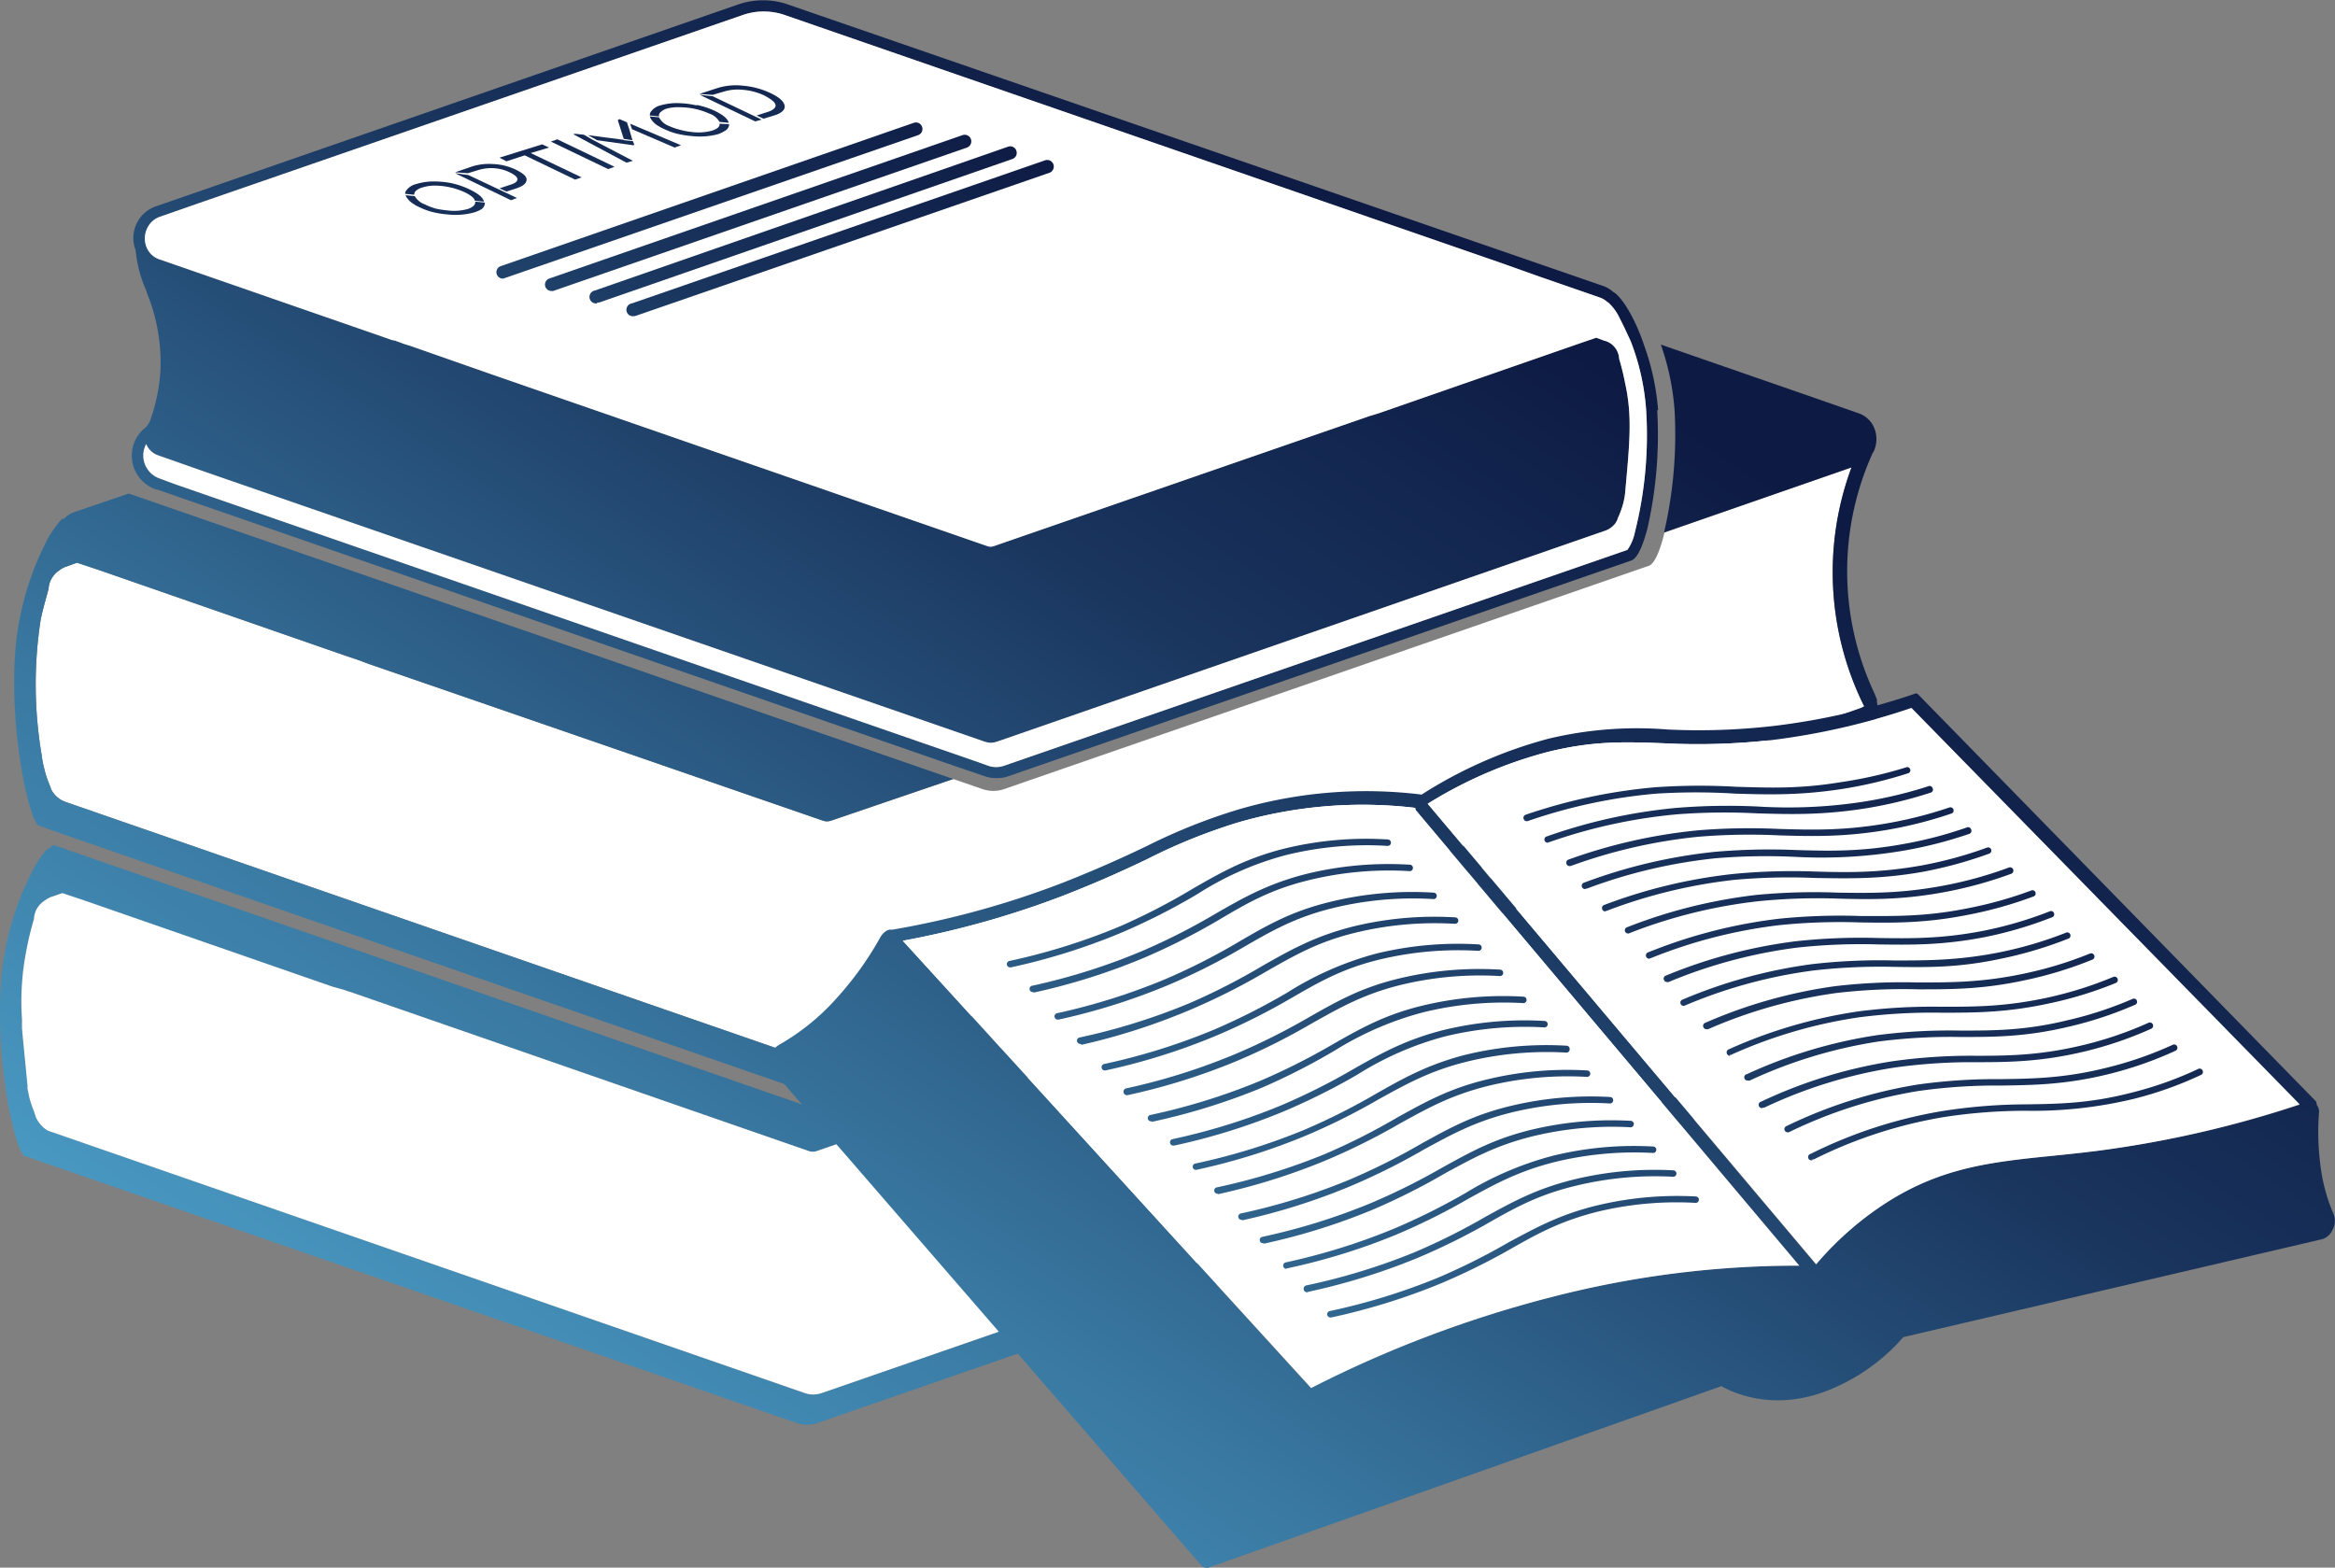<svg xmlns="http://www.w3.org/2000/svg" xmlns:xlink="http://www.w3.org/1999/xlink" viewBox="0 0 509.5 342.1"><rect x="0" y="0" width="509.5" height="342.1" fill="#808080" stroke="none"/><defs><linearGradient id="linear-gradient" x1="-20.8" x2="249.9" y1="421.9" y2="11.8" gradientUnits="userSpaceOnUse"><stop offset="0" stop-color="#63d0fa"/><stop offset=".5" stop-color="#3978a1"/><stop offset=".8" stop-color="#19345d"/><stop offset="1" stop-color="#0d1a43"/></linearGradient><linearGradient xlink:href="#linear-gradient" id="linear-gradient-2" x1="40" x2="310.7" y1="462.1" y2="52"/><linearGradient xlink:href="#linear-gradient" id="linear-gradient-3" x1="9.1" x2="279.8" y1="441.7" y2="31.6"/><linearGradient xlink:href="#linear-gradient" id="linear-gradient-4" x1="-26.5" x2="244.3" y1="418.2" y2="8.1"/><linearGradient xlink:href="#linear-gradient" id="linear-gradient-5" x1="-71.6" x2="199.2" y1="-236.8" y2="-646.9" gradientTransform="matrix(.72 .04 .04 .82 63 514.3)"/><linearGradient xlink:href="#linear-gradient" id="linear-gradient-6" x1="-60.2" x2="210.5" y1="-229.3" y2="-639.4" gradientTransform="matrix(.72 .04 .04 .82 63 514.3)"/><linearGradient xlink:href="#linear-gradient" id="linear-gradient-7" x1="-49.5" x2="221.3" y1="-222.2" y2="-632.3" gradientTransform="matrix(.72 .04 .04 .82 63 514.3)"/><linearGradient xlink:href="#linear-gradient" id="linear-gradient-8" x1="-40.4" x2="230.3" y1="-216.2" y2="-626.4" gradientTransform="matrix(.72 .04 .04 .82 63 514.3)"/><linearGradient xlink:href="#linear-gradient" id="linear-gradient-9" x1="150.1" x2="420.8" y1="534.8" y2="124.6"/><linearGradient xlink:href="#linear-gradient" id="linear-gradient-10" x1="140.3" x2="411.1" y1="528.4" y2="118.2"/><linearGradient xlink:href="#linear-gradient" id="linear-gradient-11" x1="145.6" x2="416.4" y1="531.8" y2="121.7"/><linearGradient xlink:href="#linear-gradient" id="linear-gradient-12" x1="151.1" x2="421.9" y1="535.5" y2="125.3"/><linearGradient xlink:href="#linear-gradient" id="linear-gradient-13" x1="155.8" x2="426.5" y1="538.5" y2="128.4"/><linearGradient xlink:href="#linear-gradient" id="linear-gradient-14" x1="160.9" x2="431.7" y1="542" y2="131.8"/><linearGradient xlink:href="#linear-gradient" id="linear-gradient-15" x1="166.4" x2="437.2" y1="545.6" y2="135.4"/><linearGradient xlink:href="#linear-gradient" id="linear-gradient-16" x1="172.2" x2="443" y1="549.4" y2="139.3"/><linearGradient xlink:href="#linear-gradient" id="linear-gradient-17" x1="177.2" x2="447.9" y1="552.6" y2="142.5"/><linearGradient xlink:href="#linear-gradient" id="linear-gradient-18" x1="181.9" x2="452.7" y1="555.8" y2="145.7"/><linearGradient xlink:href="#linear-gradient" id="linear-gradient-19" x1="187.7" x2="458.4" y1="559.6" y2="149.5"/><linearGradient xlink:href="#linear-gradient" id="linear-gradient-20" x1="193.8" x2="464.5" y1="563.6" y2="153.5"/><linearGradient xlink:href="#linear-gradient" id="linear-gradient-21" x1="198.9" x2="469.7" y1="567" y2="156.9"/><linearGradient xlink:href="#linear-gradient" id="linear-gradient-22" x1="203.9" x2="474.6" y1="570.3" y2="160.2"/><linearGradient xlink:href="#linear-gradient" id="linear-gradient-23" x1="209.9" x2="480.7" y1="574.3" y2="164.1"/><linearGradient xlink:href="#linear-gradient" id="linear-gradient-24" x1="216.3" x2="487" y1="578.5" y2="168.3"/><linearGradient xlink:href="#linear-gradient" id="linear-gradient-25" x1="72.5" x2="343.3" y1="483.6" y2="73.5"/><linearGradient xlink:href="#linear-gradient" id="linear-gradient-26" x1="78.5" x2="349.2" y1="487.5" y2="77.4"/><linearGradient xlink:href="#linear-gradient" id="linear-gradient-27" x1="84.9" x2="355.7" y1="491.8" y2="81.6"/><linearGradient xlink:href="#linear-gradient" id="linear-gradient-28" x1="90.8" x2="361.5" y1="495.6" y2="85.5"/><linearGradient xlink:href="#linear-gradient" id="linear-gradient-29" x1="97.1" x2="367.8" y1="499.8" y2="89.6"/><linearGradient xlink:href="#linear-gradient" id="linear-gradient-30" x1="102.8" x2="373.6" y1="503.6" y2="93.5"/><linearGradient xlink:href="#linear-gradient" id="linear-gradient-31" x1="109.2" x2="379.9" y1="507.8" y2="97.6"/><linearGradient xlink:href="#linear-gradient" id="linear-gradient-32" x1="114.9" x2="385.6" y1="511.5" y2="101.4"/><linearGradient xlink:href="#linear-gradient" id="linear-gradient-33" x1="120.7" x2="391.5" y1="515.4" y2="105.3"/><linearGradient xlink:href="#linear-gradient" id="linear-gradient-34" x1="126.4" x2="397.1" y1="519.1" y2="109"/><linearGradient xlink:href="#linear-gradient" id="linear-gradient-35" x1="132.6" x2="403.3" y1="523.2" y2="113.1"/><linearGradient xlink:href="#linear-gradient" id="linear-gradient-36" x1="138.2" x2="408.9" y1="526.9" y2="116.8"/><linearGradient xlink:href="#linear-gradient" id="linear-gradient-37" x1="144.2" x2="414.9" y1="530.9" y2="120.7"/><linearGradient xlink:href="#linear-gradient" id="linear-gradient-38" x1="149.7" x2="420.4" y1="534.5" y2="124.4"/><linearGradient xlink:href="#linear-gradient" id="linear-gradient-39" x1="155.8" x2="426.5" y1="538.5" y2="128.4"/><linearGradient xlink:href="#linear-gradient" id="linear-gradient-40" x1="148.3" x2="166.8" y1="158.9" y2="-4.5" gradientTransform="matrix(1.13 -.36 1.34 .64 -116.6 89.2)"/><linearGradient xlink:href="#linear-gradient" id="linear-gradient-41" x1="159" x2="177.4" y1="160.1" y2="-3.3" gradientTransform="matrix(1.13 -.36 1.34 .64 -116.6 89.2)"/><linearGradient xlink:href="#linear-gradient" id="linear-gradient-42" x1="167.8" x2="186.2" y1="161.1" y2="-2.3" gradientTransform="matrix(1.13 -.36 1.34 .64 -116.6 89.2)"/><linearGradient xlink:href="#linear-gradient" id="linear-gradient-43" x1="174.5" x2="193" y1="161.8" y2="-1.5" gradientTransform="matrix(1.13 -.36 1.34 .64 -116.6 89.2)"/><linearGradient xlink:href="#linear-gradient" id="linear-gradient-44" x1="178.4" x2="196.9" y1="162.3" y2="-1.1" gradientTransform="matrix(1.13 -.36 1.34 .64 -116.6 89.2)"/><linearGradient xlink:href="#linear-gradient" id="linear-gradient-45" x1="181.3" x2="199.8" y1="162.6" y2="-.7" gradientTransform="matrix(1.13 -.36 1.34 .64 -116.6 89.2)"/><linearGradient xlink:href="#linear-gradient" id="linear-gradient-46" x1="184.7" x2="203.2" y1="163" y2="-.3" gradientTransform="matrix(1.13 -.36 1.34 .64 -116.6 89.2)"/><linearGradient xlink:href="#linear-gradient" id="linear-gradient-47" x1="187.1" x2="205.6" y1="163.3" y2="-.1" gradientTransform="matrix(1.13 -.36 1.34 .64 -116.6 89.2)"/><linearGradient xlink:href="#linear-gradient" id="linear-gradient-48" x1="194.8" x2="213.3" y1="164.1" y2=".8" gradientTransform="matrix(1.13 -.36 1.34 .64 -116.6 89.2)"/><linearGradient xlink:href="#linear-gradient" id="linear-gradient-49" x1="206" x2="224.4" y1="165.4" y2="2.1" gradientTransform="matrix(1.13 -.36 1.34 .64 -116.6 89.2)"/><style>.cls-3{fill:#fff}</style></defs><g id="Layer_2" data-name="Layer 2"><g id="Layer_1-2" data-name="Layer 1"><path d="M10.4 246.7a4.8 4.8 0 0 0 .8.4l164.4 57L11.2 247a4 4 0 0 1-.8-.3Zm-1.8-1.5a5.4 5.4 0 0 0 1.8 1.5 5.8 5.8 0 0 1-1.8-1.5Zm-.8-1.5a2.3 2.3 0 0 0 .4.8l.2.3a3.8 3.8 0 0 1-.2-.3 3.3 3.3 0 0 1-.4-.8Zm-.3-43.1-1 3.4c.3-1.4.7-2.5 1-3.4a6 6 0 0 1 .4-1.9 5.7 5.7 0 0 0-.4 1.9Zm-1.3 37.9.2 1a22.3 22.3 0 0 0 1 3 25.1 25.1 0 0 1-1-3l-.2-1Zm-.2-.9a7 7 0 0 0 .1.9l-.1-.9Zm-.1-.7-1-10.3 1 10.3Z" style="fill:url(#linear-gradient)"/><path d="m406.5 225-.2-.5-.4-1a63.7 63.7 0 0 1-6-25 63 63 0 0 1 5.6-27.6s0 0 0-.1l.2-.4a6.2 6.2 0 0 0 .5-2.5 6.4 6.4 0 0 0-.9-3.4 3.5 3.5 0 0 0-.3-.3l-223.7 77.5a6.8 6.8 0 0 1-4.3 0L11.7 184.4a5.6 5.6 0 0 0-1 .8h-.2c-.6.4-1.7 1.8-3 4l-1.2 2.4a63.5 63.5 0 0 0-6.1 23c-1.2 17.5 3 35.8 5 37.6L174 310.6a6.7 6.7 0 0 0 4.2 0l224.2-77.7a6.4 6.4 0 0 0 4.4-6.2 6.7 6.7 0 0 0-.2-1.7Zm-3.9 1.6L179.3 304a5.6 5.6 0 0 1-3.7 0L11.2 247a4 4 0 0 1-.8-.3 5.8 5.8 0 0 1-1.8-1.6 3.3 3.3 0 0 1-.2-.3 3.8 3.8 0 0 1-.2-.3 3.3 3.3 0 0 1-.4-.8l-.4-1.2a25.1 25.1 0 0 1-1-3l-.2-1-.2-.9v-.7l-1-10.3-.2-2.2v-2a57 57 0 0 1 1-15.2 62.9 62.9 0 0 1 1.6-6.6 6 6 0 0 1 .4-1.8 5.2 5.2 0 0 1 2-2.3 5.4 5.4 0 0 1 1-.6l.4-.2h.1l2.3-.8 4.8 1.7 54.1 18.7 2.5.7 2.4.8 99.1 34.4a2.6 2.6 0 0 0 1.7 0l116-40.2 40.3-14 1.8-.6.6-.2 1.8-.6.6-.2 1.8-.6 59.7-20.7a66.2 66.2 0 0 0-2.8 10.1l-.5 2.6-.3 2.8-.2 1.5v.8c-.2 1.7-.2 3.4-.2 5v1.7a65.2 65.2 0 0 0 .8 8.8 75.4 75.4 0 0 0 2.5 10.2l.6 1.7a66.2 66.2 0 0 0 2.7 6.5l.2.3a4.2 4.2 0 0 1-1 .5Z" style="fill:url(#linear-gradient-2)"/><path d="M403.7 226.1a4.2 4.2 0 0 1-1 .5L179.3 304a5.6 5.6 0 0 1-3.7 0L11.2 247a4 4 0 0 1-.8-.3 5.8 5.8 0 0 1-1.8-1.6 3.3 3.3 0 0 1-.2-.3 3.8 3.8 0 0 1-.2-.3 3.3 3.3 0 0 1-.4-.8l-.4-1.2a25.1 25.1 0 0 1-1-3l-.2-1-.2-.9v-.7l-1-10.3-.2-2.2v-2a57 57 0 0 1 1-15.2 62.9 62.9 0 0 1 1.6-6.6 6 6 0 0 1 .4-1.8 5.2 5.2 0 0 1 2-2.3 5.4 5.4 0 0 1 1-.6l.4-.2h.1l2.3-.8 4.8 1.6 54.1 18.8 2.5.7 2.4.8 99.1 34.4a2.8 2.8 0 0 0 1.7 0l116-40.2 40.3-14 1.8-.6.6-.2 1.8-.6.6-.2 1.8-.6 59.7-20.7a66.2 66.2 0 0 0-2.8 10.1l-.5 2.6-.3 2.8-.2 1.5v.8c-.2 1.7-.2 3.4-.2 5v1.7a66.7 66.7 0 0 0 .8 8.8q.6 3.5 1.5 6.9a94 94 0 0 0 1 3.3l.6 1.7a66 66 0 0 0 2.7 6.5Z" class="cls-3"/><path d="M406.8 154.1a4 4 0 0 1-1 .5l-8 2.8L182.4 232a5.5 5.5 0 0 1-3.6 0l-157-54.4-7.5-2.6a5.6 5.6 0 0 1-2.6-1.9 3.7 3.7 0 0 1-.4-.6 2.5 2.5 0 0 1-.3-.8 22.7 22.7 0 0 1-1.4-4.2 20.1 20.1 0 0 1-.5-2.7 92.1 92.1 0 0 1-.2-29.7c.6-2.8 1.3-5 1.7-6.6a5.2 5.2 0 0 1 2.3-4 5.4 5.4 0 0 1 1.4-.8l.3-.1 2.2-.8 2.4.8 2.4.8 54.1 18.8 2.4.8 2.4.9 18 6.2 81.1 28a2.7 2.7 0 0 0 1.7 0L208 170l6.1 2.1a7.8 7.8 0 0 0 2.6.5 7.5 7.5 0 0 0 2.7-.5l140.3-48.6c1.3-.4 2.5-3.2 3.5-7.3L404 102a65.8 65.8 0 0 0 2.6 51.8 3 3 0 0 0 .2.3Z" class="cls-3"/><path d="m409.6 153-.1-.5a7 7 0 0 1-.4-1 62.6 62.6 0 0 1-.5-52.6l.3-.5a6.4 6.4 0 0 0-.4-5.9 5.8 5.8 0 0 0-3.2-2.4l-10.6-3.7-32.3-11.2a55.4 55.4 0 0 1 3 14.4 94.8 94.8 0 0 1-2.3 26.6L404 102a65.8 65.8 0 0 0 2.6 51.8 3 3 0 0 0 .2.3 4 4 0 0 1-1 .5l-8 2.8L182.4 232a5.5 5.5 0 0 1-3.6 0l-157-54.4-7.5-2.6a5.6 5.6 0 0 1-2.6-1.9 3.7 3.7 0 0 1-.4-.6 2.5 2.5 0 0 1-.3-.8 22.7 22.7 0 0 1-1.4-4.2 20.1 20.1 0 0 1-.5-2.7 92.1 92.1 0 0 1-.2-29.7c.6-2.8 1.3-5 1.7-6.6a5.2 5.2 0 0 1 2.3-4 5.4 5.4 0 0 1 1.4-.8l.3-.1 2.2-.8 2.4.8 2.4.8 54.1 18.8 2.4.8 2.4.9 18 6.2 81.1 28a2.7 2.7 0 0 0 1.7 0L208 170 28.1 107.7l-12 4.1a5 5 0 0 0-2.1 1.4h-.4c-.5.4-1.6 1.8-3 4l-1.2 2.4a63.6 63.6 0 0 0-6.1 23c-1.2 17.4 3 35.8 5 37.5l3.3 1.2L177 238.6a6.7 6.7 0 0 0 4.3 0L405 161l.3-.1a6.4 6.4 0 0 0 4.4-6.2 6.3 6.3 0 0 0-.2-1.7Z" style="fill:url(#linear-gradient-3)"/><path d="M361.8 89.5a53.9 53.9 0 0 0-3-14c-2.1-6.3-5-10.8-6.8-11.8a6.8 6.8 0 0 0-2.2-1.3L172 1a16.6 16.6 0 0 0-11 0L34.1 45a7.3 7.3 0 0 0-5 7 6.8 6.8 0 0 0 .5 2.6 27.6 27.6 0 0 0 2.4 9s0 .1 0 .1v.1A40 40 0 0 1 35 81a38.9 38.9 0 0 1-2.4 11.2 5 5 0 0 0-.6.9 7.8 7.8 0 0 0 2 13.7l.5.1L209 167.4l5.9 2a7.4 7.4 0 0 0 2.6.4 7 7 0 0 0 2.5-.4L356 122.3c1.3-.5 2.5-3.2 3.5-7.1a92.1 92.1 0 0 0 2.1-25.7Zm-5.1 26.8a10 10 0 0 1-1.6 3.7l-136 47.1a5.3 5.3 0 0 1-3.5 0l-2.8-1-174.5-60.4-3.5-1.3a5.3 5.3 0 0 1-2.9-7.5 4.3 4.3 0 0 0 2.7 2.5l10.8 3.8 169.3 58.6a5.2 5.2 0 0 0 1.5.3 5.3 5.3 0 0 0 1.5-.3l132.6-46a4.8 4.8 0 0 0 2.1-1.5 2 2 0 0 0 .3-.5 1.9 1.9 0 0 0 .3-.7 19.5 19.5 0 0 0 1.2-3.3 14.5 14.5 0 0 0 .4-2.2c1-11.1 1.6-16.7 0-24a53.7 53.7 0 0 0-1.3-5.3 4.3 4.3 0 0 0-1.8-3.3 4.6 4.6 0 0 0-1.2-.6h-.1l-1.9-.7-3.8 1.3-43.7 15.2-2 .6-2 .7-80 27.7a2.1 2.1 0 0 1-1.3 0L107.3 81.7l-17.7-6.2L88 75l-.5-.2-1.4-.5-.6-.1-1.4-.5-49.3-17.1A4.6 4.6 0 0 1 32 54a5.1 5.1 0 0 1-.4-2 5.3 5.3 0 0 1 .8-2.7 4.8 4.8 0 0 1 2.5-2l8.6-3L162 3.3a14 14 0 0 1 9.3 0l156 54 9 3.2 12.7 4.4a4.5 4.5 0 0 1 1.7 1l.2.1a10.4 10.4 0 0 1 2.4 3.2l1 2 1.5 3.2a51.4 51.4 0 0 1 3.4 15.2 86.8 86.8 0 0 1-2.5 26.7Z" style="fill:url(#linear-gradient-4)"/><path d="M356.7 116.3a10 10 0 0 1-1.6 3.7l-136 47.1a5.3 5.3 0 0 1-3.5 0l-2.8-1-174.5-60.4-3.5-1.3a5.3 5.3 0 0 1-2.9-7.5 4.3 4.3 0 0 0 2.7 2.5l10.8 3.8 169.3 58.6a5.2 5.2 0 0 0 1.5.3 5.3 5.3 0 0 0 1.5-.3l132.6-46a4.8 4.8 0 0 0 2.1-1.5 2 2 0 0 0 .3-.5 1.9 1.9 0 0 0 .3-.7 19.5 19.5 0 0 0 1.2-3.3 14.5 14.5 0 0 0 .4-2.2c1-11.1 1.6-16.7 0-24a53.7 53.7 0 0 0-1.3-5.3 4.3 4.3 0 0 0-1.8-3.3 4.6 4.6 0 0 0-1.2-.6h-.1l-1.9-.7-3.8 1.3-43.7 15.2-2 .6-2 .7-80 27.7a2.1 2.1 0 0 1-1.3 0L107.3 81.7l-17.7-6.2L88 75l-.5-.2-1.4-.5-.6-.1-1.4-.5-49.3-17.1A4.6 4.6 0 0 1 32 54a5.1 5.1 0 0 1-.4-2 5.3 5.3 0 0 1 .8-2.7 4.8 4.8 0 0 1 2.5-2l8.6-3L162 3.3a14 14 0 0 1 9.3 0l156 54 9 3.2 12.7 4.4a4.5 4.5 0 0 1 1.7 1l.2.1a10.4 10.4 0 0 1 2.4 3.2l1 2 1.5 3.2a51.4 51.4 0 0 1 3.4 15.2 86.8 86.8 0 0 1-2.5 26.7Z" class="cls-3"/><path d="M109.7 60.8a1.4 1.4 0 0 1-.5-2.7l90.2-31.3a1.4 1.4 0 0 1 1.8.9 1.4 1.4 0 0 1-.9 1.8l-90.2 31.2a1.6 1.6 0 0 1-.4.1Z" style="fill:url(#linear-gradient-5)"/><path d="M120.3 63.5a1.4 1.4 0 0 1-.5-2.7L210 29.5a1.4 1.4 0 1 1 1 2.7l-90.3 31.3a1.3 1.3 0 0 1-.4 0Z" style="fill:url(#linear-gradient-6)"/><path d="M130.3 66.2a1.4 1.4 0 0 1-.5-2.8L220 32a1.4 1.4 0 0 1 1.8 1 1.4 1.4 0 0 1-.9 1.7l-90.1 31.3a1.5 1.5 0 0 1-.5 0Z" style="fill:url(#linear-gradient-7)"/><path d="M138.3 69a1.4 1.4 0 0 1-.4-2.8L228 35a1.4 1.4 0 1 1 1 2.7l-90.2 31.2a1.5 1.5 0 0 1-.5.1Z" style="fill:url(#linear-gradient-8)"/><path d="M509.3 265.2a37.9 37.9 0 0 1-2.7-9 56 56 0 0 1-.6-13.3 2.3 2.3 0 0 0-.5-1.8 1.2 1.2 0 0 0-.2-.8l-86.8-88.8a.6.6 0 0 0-.7-.1 150.3 150.3 0 0 1-30.6 7 142.6 142.6 0 0 1-23.3.8 83 83 0 0 0-26 2 98.1 98.1 0 0 0-27.7 12.2 98.9 98.9 0 0 0-39.8 3.2 124.3 124.3 0 0 0-20.1 8c-5 2.4-10.7 5-18.3 8a194.4 194.4 0 0 1-37.4 10.3c-.8-.2-1.9.5-2.6 1.8a71.4 71.4 0 0 1-9.6 13.3 49.5 49.5 0 0 1-12.4 10 4.5 4.5 0 0 0-2 2.5 3 3 0 0 0 .3 2.8l93.9 108.4a1.2 1.2 0 0 0 .9.4 1.6 1.6 0 0 0 .6 0l111.9-39.6c2.9 1.6 11 5.2 22 1.4a42.6 42.6 0 0 0 17.7-12.1l91.5-21.4a3.7 3.7 0 0 0 2.2-2.1 3.8 3.8 0 0 0 .3-3ZM344 281.7a254.3 254.3 0 0 0-58 21.2L197 205.3a198.3 198.3 0 0 0 34.9-9.8c7.7-3 13.4-5.6 18.4-8a124.1 124.1 0 0 1 19.8-8 97.5 97.5 0 0 1 38.7-3.2 1 1 0 0 0 .2.6l83.6 99.3a213.8 213.8 0 0 0-48.5 5.5Zm116.1-30.9c-4.2.6-8.1 1-12 1.4-14 1.4-25 2.6-37.4 10.8a69.5 69.5 0 0 0-14.5 12.9l-84.7-100.5a95.1 95.1 0 0 1 25.8-11.2c10.2-2.6 17.3-2.3 25.6-2a144.6 144.6 0 0 0 23.6-.7 152.3 152.3 0 0 0 30.5-7l84.7 86.6a235.8 235.8 0 0 1-41.6 9.7Z" style="fill:url(#linear-gradient-9)"/><path d="M501.8 241a235.8 235.8 0 0 1-41.6 9.8c-4.2.6-8.1 1-12 1.4-14 1.4-25 2.6-37.4 10.8a69.5 69.5 0 0 0-14.5 12.9l-84.7-100.5a95.1 95.1 0 0 1 25.8-11.2c10.2-2.6 17.3-2.3 25.6-2a144.6 144.6 0 0 0 23.6-.7 152.3 152.3 0 0 0 30.5-7ZM392.6 276.2a213.8 213.8 0 0 0-48.5 5.5 254.3 254.3 0 0 0-58 21.2L197 205.3a198.3 198.3 0 0 0 34.9-9.8c7.7-3 13.4-5.6 18.4-8a124.1 124.1 0 0 1 19.8-8 97.5 97.5 0 0 1 38.7-3.2 1 1 0 0 0 .2.6Z" class="cls-3"/><path d="M333.2 179.2a.7.7 0 0 1-.7-.4.7.7 0 0 1 .4-1 118.9 118.9 0 0 1 28.3-6 139 139 0 0 1 17.7-.1c7 .2 13.6.5 22.7-1a93.8 93.8 0 0 0 14.5-3.3.7.7 0 0 1 .4 1.3 94.7 94.7 0 0 1-14.7 3.5c-9.2 1.4-15.9 1.2-23 1a138.2 138.2 0 0 0-17.5 0 116.5 116.5 0 0 0-28 6 1 1 0 0 1-.1 0Z" style="fill:url(#linear-gradient-10)"/><path d="M337.8 183.9a.7.7 0 0 1-.2-1.4 117.4 117.4 0 0 1 28.2-6.2 138.7 138.7 0 0 1 17.7-.3 107.9 107.9 0 0 0 22.8-1 93 93 0 0 0 14.4-3.4.7.7 0 0 1 1 .4.7.7 0 0 1-.5 1 94.8 94.8 0 0 1-14.7 3.5c-9.2 1.4-16 1.2-23 1a137.8 137.8 0 0 0-17.5.2 115.6 115.6 0 0 0-28 6.1.7.7 0 0 1-.2 0Z" style="fill:url(#linear-gradient-11)"/><path d="M342.5 189a.7.7 0 0 1-.7-.5.7.7 0 0 1 .4-.9 116.2 116.2 0 0 1 28.3-6.4 136.7 136.7 0 0 1 17.7-.3c7 .2 13.7.4 22.8-1.1a90.8 90.8 0 0 0 14.4-3.6.7.7 0 0 1 .5 1.3 91.3 91.3 0 0 1-14.7 3.7c-9.2 1.5-16 1.3-23 1.1a135.8 135.8 0 0 0-17.6.3 114.4 114.4 0 0 0-27.9 6.4.7.7 0 0 1-.2 0Z" style="fill:url(#linear-gradient-12)"/><path d="M346 194a.7.7 0 0 1-.3-1.4 114.8 114.8 0 0 1 28.4-6.7 137 137 0 0 1 17.8-.4c7 .2 13.7.4 22.8-1.2a89.3 89.3 0 0 0 14.4-3.7.7.7 0 0 1 1 .4.7.7 0 0 1-.5 1 92 92 0 0 1-14.6 3.7 107 107 0 0 1-23.1 1.3 134.2 134.2 0 0 0-17.6.3 112.9 112.9 0 0 0-28 6.6.7.7 0 0 1-.3 0Z" style="fill:url(#linear-gradient-13)"/><path d="M350.3 198.9a.7.7 0 0 1-.7-.5.7.7 0 0 1 .4-.9 113.7 113.7 0 0 1 28.4-6.8 133.5 133.5 0 0 1 17.8-.5c7 .2 13.8.3 22.9-1.3a88.8 88.8 0 0 0 14.4-3.9.7.7 0 1 1 .5 1.3 90.4 90.4 0 0 1-14.7 4c-9.2 1.6-16 1.4-23.1 1.3a133.9 133.9 0 0 0-17.7.4 112.8 112.8 0 0 0-28 6.8.6.6 0 0 1-.2 0Z" style="fill:url(#linear-gradient-14)"/><path d="M355.1 203.7a.7.7 0 0 1-.2-1.3 112.2 112.2 0 0 1 28.3-7.1 133 133 0 0 1 17.9-.5c7 .1 13.7.2 22.8-1.5a87.4 87.4 0 0 0 14.5-4 .7.7 0 0 1 .4 1.4 90 90 0 0 1-14.6 4c-9.2 1.7-16 1.6-23.2 1.4a130.4 130.4 0 0 0-17.6.6 110.8 110.8 0 0 0-28 7 .6.6 0 0 1-.3 0Z" style="fill:url(#linear-gradient-15)"/><path d="M360 209.2a.7.7 0 0 1-.3-1.4 110.7 110.7 0 0 1 28.4-7.3 131.6 131.6 0 0 1 17.9-.6c7 0 13.8.2 22.9-1.6a87 87 0 0 0 14.4-4 .7.7 0 0 1 .5 1.3 88.4 88.4 0 0 1-14.7 4.1c-9.2 1.8-16 1.7-23.2 1.6a128.8 128.8 0 0 0-17.7.6 108.8 108.8 0 0 0-28 7.2.6.6 0 0 1-.2 0Z" style="fill:url(#linear-gradient-16)"/><path d="M363.8 214.3a.7.7 0 0 1-.7-.4.7.7 0 0 1 .4-1 110 110 0 0 1 28.4-7.5 130.3 130.3 0 0 1 18-.7c7 .1 13.8.2 23-1.6a85 85 0 0 0 14.3-4.2.7.7 0 0 1 1 .4.7.7 0 0 1-.5.9 87 87 0 0 1-14.6 4.3c-9.3 1.8-16 1.7-23.3 1.6a128.8 128.8 0 0 0-17.7.7 108.4 108.4 0 0 0-28 7.5.7.7 0 0 1-.4 0Z" style="fill:url(#linear-gradient-17)"/><path d="M367.3 219.5a.7.7 0 0 1-.3-1.3 109 109 0 0 1 28.4-7.8 129.3 129.3 0 0 1 18-.8c7.2 0 14 0 23-1.8a85.2 85.2 0 0 0 14.5-4.3.7.7 0 0 1 .5 1.3 87.2 87.2 0 0 1-14.7 4.4c-9.3 2-16 1.9-23.3 1.8a127.9 127.9 0 0 0-17.8.8 107 107 0 0 0-28.1 7.7.7.7 0 0 1-.3 0Z" style="fill:url(#linear-gradient-18)"/><path d="M372.4 224.6a.7.7 0 0 1-.7-.4.7.7 0 0 1 .4-1 107.2 107.2 0 0 1 28.4-8 126 126 0 0 1 18-.8c7.2 0 14 0 23-1.9a83.3 83.3 0 0 0 14.5-4.4.7.7 0 0 1 .6 1.3 85.6 85.6 0 0 1-14.7 4.5c-9.2 2-16 2-23.3 2a124.6 124.6 0 0 0-17.9.8 105.8 105.8 0 0 0-28 7.9.7.7 0 0 1-.3 0Z" style="fill:url(#linear-gradient-19)"/><path d="M377.5 230.4a.7.7 0 0 1-.7-.5.7.7 0 0 1 .4-.9 106 106 0 0 1 28.4-8.3 126.1 126.1 0 0 1 18-1c7.3 0 14 0 23.2-2a83.3 83.3 0 0 0 14.3-4.5.7.7 0 1 1 .6 1.3A84 84 0 0 1 447 219c-9.3 2-16.1 2-23.4 2a124.6 124.6 0 0 0-17.9 1 104.5 104.5 0 0 0-28 8.2.7.7 0 0 1-.3 0Z" style="fill:url(#linear-gradient-20)"/><path d="M381.4 235.8a.7.7 0 0 1-.2-1.4 104.9 104.9 0 0 1 28.4-8.5 122.3 122.3 0 0 1 18.2-1c7.2 0 14 0 23.1-2.2a81 81 0 0 0 14.4-4.7.7.7 0 1 1 .5 1.3 82.8 82.8 0 0 1-14.6 4.8c-9.3 2.2-16.2 2.2-23.4 2.2a122 122 0 0 0-18 1 103.6 103.6 0 0 0-28 8.5.8.8 0 0 1-.4 0Z" style="fill:url(#linear-gradient-21)"/><path d="M384.6 241.8a.7.7 0 0 1-.3-1.4 104.3 104.3 0 0 1 28.6-8.8 122 122 0 0 1 18.3-1.2c7.2 0 14-.1 23.2-2.3a80.3 80.3 0 0 0 14.4-4.9.7.7 0 0 1 .6 1.3 82.3 82.3 0 0 1-14.7 5c-9.3 2.2-16.2 2.3-23.5 2.3a121.7 121.7 0 0 0-18 1.2 103 103 0 0 0-28.2 8.7.8.8 0 0 1-.4 0Z" style="fill:url(#linear-gradient-22)"/><path d="M390 247.1a.7.7 0 0 1-.3-1.3 103.3 103.3 0 0 1 28.6-9.1 121.9 121.9 0 0 1 18.2-1.2c7.2-.1 14-.2 23.2-2.5a80.3 80.3 0 0 0 14.4-5 .7.7 0 1 1 .6 1.3 81.3 81.3 0 0 1-14.6 5.1c-9.3 2.3-16.3 2.4-23.6 2.5a120.1 120.1 0 0 0-18 1.2 101.7 101.7 0 0 0-28.2 9 .7.7 0 0 1-.3 0Z" style="fill:url(#linear-gradient-23)"/><path d="M395.4 253.2a.7.7 0 0 1-.3-1.4 101.7 101.7 0 0 1 28.5-9.3A119.6 119.6 0 0 1 442 241c7.3-.1 14.1-.2 23.3-2.6a78.5 78.5 0 0 0 14.3-5.1.7.7 0 0 1 1 .3.7.7 0 0 1-.4 1 79.6 79.6 0 0 1-14.6 5.2 93.9 93.9 0 0 1-23.6 2.6 117.8 117.8 0 0 0-18 1.4 100.3 100.3 0 0 0-28.2 9.2.7.7 0 0 1-.3 0Z" style="fill:url(#linear-gradient-24)"/><path d="M220.5 211.1a.7.7 0 0 1-.2-1.4 137 137 0 0 0 24.2-7.6 140.2 140.2 0 0 0 16-8.3c6.1-3.5 11.4-6.5 19.7-8.6a75.2 75.2 0 0 1 22.7-2 .7.7 0 0 1 .6.7.7.7 0 0 1-.7.7 73.6 73.6 0 0 0-22.2 2 68 68 0 0 0-19.3 8.5 140.5 140.5 0 0 1-16.3 8.3 137.6 137.6 0 0 1-24.4 7.7Z" style="fill:url(#linear-gradient-25)"/><path d="M225.4 216.5a.7.7 0 0 1-.1-1.4 136.6 136.6 0 0 0 24-7.6 140.2 140.2 0 0 0 16.1-8.2c6.1-3.5 11.4-6.5 19.7-8.6a75.4 75.4 0 0 1 22.5-2 .7.7 0 0 1 .7.8.7.7 0 0 1-.8.6 73.6 73.6 0 0 0-22 2c-8.2 2-13.4 5-19.3 8.5a143.5 143.5 0 0 1-16.3 8.3 138.6 138.6 0 0 1-24.3 7.7Z" style="fill:url(#linear-gradient-26)"/><path d="M230.9 222.5a.7.7 0 0 1-.2-1.4 137.2 137.2 0 0 0 24-7.6 140.6 140.6 0 0 0 16-8.2c6-3.5 11.3-6.5 19.6-8.5a75 75 0 0 1 22.5-2 .7.7 0 0 1 .7.7.7.7 0 0 1-.8.7 73.5 73.5 0 0 0-22 2c-8.1 2-13.3 5-19.2 8.4a141.4 141.4 0 0 1-16.2 8.2 139 139 0 0 1-24.3 7.7Z" style="fill:url(#linear-gradient-27)"/><path d="M235.8 227.8a.7.7 0 0 1-.2-1.4 137 137 0 0 0 24-7.5 140.4 140.4 0 0 0 16-8.2c6-3.4 11.3-6.4 19.6-8.5a74.9 74.9 0 0 1 22.4-2 .7.7 0 0 1 .6.8.7.7 0 0 1-.7.6 73.7 73.7 0 0 0-22 2c-8.1 2-13.2 5-19.2 8.4a142.1 142.1 0 0 1-16.2 8.2A139.2 139.2 0 0 1 236 228Z" style="fill:url(#linear-gradient-28)"/><path d="M241 233.6a.7.7 0 0 1-.6-.5.7.7 0 0 1 .5-.9 137.6 137.6 0 0 0 24-7.5 142 142 0 0 0 16-8.1 70 70 0 0 1 19.4-8.5 75.1 75.1 0 0 1 22.4-2 .7.7 0 0 1 .6.8.7.7 0 0 1-.7.6 73.6 73.6 0 0 0-22 2c-8 2-13.1 5-19 8.4a141 141 0 0 1-16.2 8.1 138.2 138.2 0 0 1-24.2 7.6Z" style="fill:url(#linear-gradient-29)"/><path d="M246 239a.7.7 0 0 1-.2-1.5 136.8 136.8 0 0 0 23.8-7.5 142.3 142.3 0 0 0 16-8c6-3.4 11.2-6.4 19.4-8.4a74.7 74.7 0 0 1 22.3-2 .7.7 0 0 1 .7.7.7.7 0 0 1-.8.7 73.2 73.2 0 0 0-21.8 2c-8 2-13.2 5-19.1 8.3a142.4 142.4 0 0 1-16.1 8.1A138.7 138.7 0 0 1 246 239Z" style="fill:url(#linear-gradient-30)"/><path d="M251.2 244.7a.7.7 0 0 1-.1-1.4 137.6 137.6 0 0 0 23.8-7.4 142.1 142.1 0 0 0 15.9-8c6-3.4 11.2-6.4 19.4-8.4a75 75 0 0 1 22.2-2 .7.7 0 0 1 .7.7.7.7 0 0 1-.8.7 73.7 73.7 0 0 0-21.7 2 70 70 0 0 0-19.1 8.2 142.1 142.1 0 0 1-16 8.2 139.3 139.3 0 0 1-24.1 7.5Z" style="fill:url(#linear-gradient-31)"/><path d="M256 250a.7.7 0 0 1-.7-.6.7.7 0 0 1 .5-.8 137.3 137.3 0 0 0 23.8-7.4 142 142 0 0 0 15.9-8c6-3.4 11.2-6.3 19.4-8.4a74.8 74.8 0 0 1 22.1-2 .7.7 0 0 1 .7.8.7.7 0 0 1-.8.6 73.6 73.6 0 0 0-21.7 2 69 69 0 0 0-19 8.3 142.2 142.2 0 0 1-16 8 138.3 138.3 0 0 1-24 7.5Z" style="fill:url(#linear-gradient-32)"/><path d="M261 255.3a.7.7 0 0 1-.1-1.4 137.8 137.8 0 0 0 23.6-7.3 140.9 140.9 0 0 0 15.9-8c6-3.4 11.2-6.3 19.3-8.4a74.8 74.8 0 0 1 22.1-2 .7.7 0 0 1 .7.8.7.7 0 0 1-.8.7 73.6 73.6 0 0 0-21.7 2c-8 2-13 4.8-19 8.1a141.9 141.9 0 0 1-16 8 138.2 138.2 0 0 1-24 7.5Z" style="fill:url(#linear-gradient-33)"/><path d="M265.7 260.5a.7.7 0 0 1-.1-1.4 138 138 0 0 0 23.6-7.3 141.6 141.6 0 0 0 15.8-8c6-3.3 11.1-6.2 19.3-8.2a74.4 74.4 0 0 1 22-2 .7.7 0 0 1 .7.7.7.7 0 0 1-.8.7 73.3 73.3 0 0 0-21.6 2c-8 2-13 4.8-19 8.1a144.3 144.3 0 0 1-16 8 139 139 0 0 1-23.8 7.5Z" style="fill:url(#linear-gradient-34)"/><path d="M271 266.2a.7.7 0 0 1-.2-1.4 137.5 137.5 0 0 0 23.5-7.3 140.6 140.6 0 0 0 15.8-7.9c6-3.3 11.1-6.2 19.3-8.2a75 75 0 0 1 22-2 .7.7 0 0 1 .6.7.7.7 0 0 1-.8.7 73.1 73.1 0 0 0-21.5 2c-8 2-13 4.8-18.9 8a144 144 0 0 1-16 8 139.2 139.2 0 0 1-23.7 7.5Z" style="fill:url(#linear-gradient-35)"/><path d="M275.6 271.3a.7.7 0 0 1-.7-.5.7.7 0 0 1 .6-.9 136.9 136.9 0 0 0 23.5-7.3 142 142 0 0 0 15.7-7.8c6-3.3 11.1-6.2 19.2-8.2a74.8 74.8 0 0 1 22-2 .7.7 0 0 1 .6.7.7.7 0 0 1-.7.7 73.8 73.8 0 0 0-21.5 2c-8 2-13 4.8-18.9 8a143.7 143.7 0 0 1-15.9 8 138.6 138.6 0 0 1-23.7 7.4Z" style="fill:url(#linear-gradient-36)"/><path d="M280.7 276.9a.7.7 0 0 1-.7-.6.7.7 0 0 1 .5-.8 138.8 138.8 0 0 0 23.5-7.3 142.5 142.5 0 0 0 15.7-7.8 71 71 0 0 1 19.2-8.2 74.4 74.4 0 0 1 21.8-2 .7.7 0 0 1 .7.8.7.7 0 0 1-.8.6 73.4 73.4 0 0 0-21.4 2c-7.9 2-13 4.8-18.8 8a141 141 0 0 1-15.9 7.9 137.8 137.8 0 0 1-23.7 7.3.4.4 0 0 1-.1 0Z" style="fill:url(#linear-gradient-37)"/><path d="M285.3 282a.7.7 0 0 1-.2-1.5 137.6 137.6 0 0 0 23.5-7.2 140.6 140.6 0 0 0 15.6-7.8c6-3.3 11.1-6.1 19.2-8.1a74.7 74.7 0 0 1 21.7-2 .7.7 0 0 1 .7.7.7.7 0 0 1-.7.7 73.3 73.3 0 0 0-21.4 2c-7.9 1.9-13 4.7-18.8 8a143 143 0 0 1-15.8 7.8 140.1 140.1 0 0 1-23.6 7.3Z" style="fill:url(#linear-gradient-38)"/><path d="M290.4 287.5a.7.7 0 0 1-.2-1.4 137.8 137.8 0 0 0 23.4-7.2 141.4 141.4 0 0 0 15.6-7.8c6-3.2 11-6 19.1-8a75 75 0 0 1 21.7-2 .7.7 0 0 1 .7.7.7.7 0 0 1-.7.7 73.5 73.5 0 0 0-21.3 1.9c-8 2-13 4.7-18.8 8a144 144 0 0 1-15.8 7.8 140.4 140.4 0 0 1-23.6 7.3Z" style="fill:url(#linear-gradient-39)"/><path d="M103.7 44q.1 1-1.6 1.6a11.1 11.1 0 0 1-4.6.3 18.2 18.2 0 0 1-2.5-.4 13.5 13.5 0 0 1-2.3-.9 4.1 4.1 0 0 1-2.2-1.8l-2-.2a2 2 0 0 0 .4.7 4.7 4.7 0 0 0 1 1 10.8 10.8 0 0 0 1.8 1 14.4 14.4 0 0 0 2.8 1 20.5 20.5 0 0 0 3.2.5 15.4 15.4 0 0 0 5.6-.4 6.5 6.5 0 0 0 1.5-.6 1.7 1.7 0 0 0 1-1.6Zm-5-4a21.2 21.2 0 0 0-4.3-.4 13.1 13.1 0 0 0-3.7.6 3.7 3.7 0 0 0-2 1.3 1.3 1.3 0 0 0-.3.8l2 .2a1.1 1.1 0 0 1 .4-.9 3.5 3.5 0 0 1 1.4-.7 9 9 0 0 1 2.7-.4 16 16 0 0 1 6.6 1.5c1.2.6 2 1.2 2.1 1.8l2 .2c-.2-.9-1.2-1.7-3-2.6a17.6 17.6 0 0 0-4-1.4Z" style="fill:url(#linear-gradient-40)"/><path d="m99.3 37.8 12.2 5.9 1.3-.5-10.6-5Zm8.3-2a12.4 12.4 0 0 0-4.5.5l-3.8 1.3 2.8.2 2.3-.7a9.5 9.5 0 0 1 3.2-.4 9 9 0 0 1 3.6.9c1 .5 1.7 1 1.7 1.5s-.5.9-1.5 1.2l-2.4.8 1.5.7 2.2-.7c1.4-.5 2.1-1 2.2-1.8s-.8-1.5-2.4-2.3a12.7 12.7 0 0 0-4.9-1.2Z" style="fill:url(#linear-gradient-41)"/><path d="m110.5 35.2 4-1.3 11 5.3 1.4-.5-11.1-5.3 4-1.2-1.5-.7-9.3 2.9 1.5.8z" style="fill:url(#linear-gradient-42)"/><path d="m120.2 30.9 1.4-.5 12.5 6-1.4.5-12.5-6z" style="fill:url(#linear-gradient-43)"/><path d="m125.5 29.2 1.9.2 1.9 1.1 8.8 4.6-1.4.4-11.6-6.2.4-.1z" style="fill:url(#linear-gradient-44)"/><path d="m136.2 30.6 1.9.2.3.8-.2.1-7.9-1.1-2-1.1 7.7 1 .2.1z" style="fill:url(#linear-gradient-45)"/><path d="m136.8 26.7.4 1.2.1.3.7 2.4-1.9-.3-1.3-4.1.4-.2 1.6.7z" style="fill:url(#linear-gradient-46)"/><path d="m148.6 31.7-1.4.5-9.3-4-.1-.3-.3-.9 11.1 4.7z" style="fill:url(#linear-gradient-47)"/><path d="M157 27c.1.6-.4 1.1-1.6 1.5a11.3 11.3 0 0 1-4.5.3 16.6 16.6 0 0 1-2.6-.5 13.2 13.2 0 0 1-2.3-.8 4 4 0 0 1-2.2-1.9l-2-.2a2.3 2.3 0 0 0 .4.8 4.6 4.6 0 0 0 1 1 11.6 11.6 0 0 0 1.8 1 15 15 0 0 0 2.8 1 22 22 0 0 0 3.2.5 15.4 15.4 0 0 0 5.6-.4 6.5 6.5 0 0 0 1.5-.7 1.7 1.7 0 0 0 1-1.5Zm-5-4a20.5 20.5 0 0 0-4.3-.5 12.8 12.8 0 0 0-3.6.5 3.7 3.7 0 0 0-2.1 1.4 1.3 1.3 0 0 0-.2.8l2 .2a1 1 0 0 1 .3-.9 3.5 3.5 0 0 1 1.4-.8 9.3 9.3 0 0 1 2.8-.3 16 16 0 0 1 6.5 1.4 4 4 0 0 1 2.2 1.8l2 .2c-.2-.9-1.2-1.7-3-2.6a17.5 17.5 0 0 0-4-1.3Z" style="fill:url(#linear-gradient-48)"/><path d="m152.7 20.7 12.1 5.8 1.4-.4-10.7-5.1Zm9.4-2a13.5 13.5 0 0 0-5.5.5l-4 1.3 2.9.2 2.4-.7a10.4 10.4 0 0 1 4.2-.4 13.6 13.6 0 0 1 4.6 1.2c1.5.8 2.3 1.4 2.5 2s-.4 1.2-1.6 1.6l-2.5.8 1.5.7 2.3-.7c1.7-.5 2.5-1.3 2.3-2.2s-1.2-1.8-3.1-2.7a17.6 17.6 0 0 0-6-1.6Z" style="fill:url(#linear-gradient-49)"/></g></g></svg>